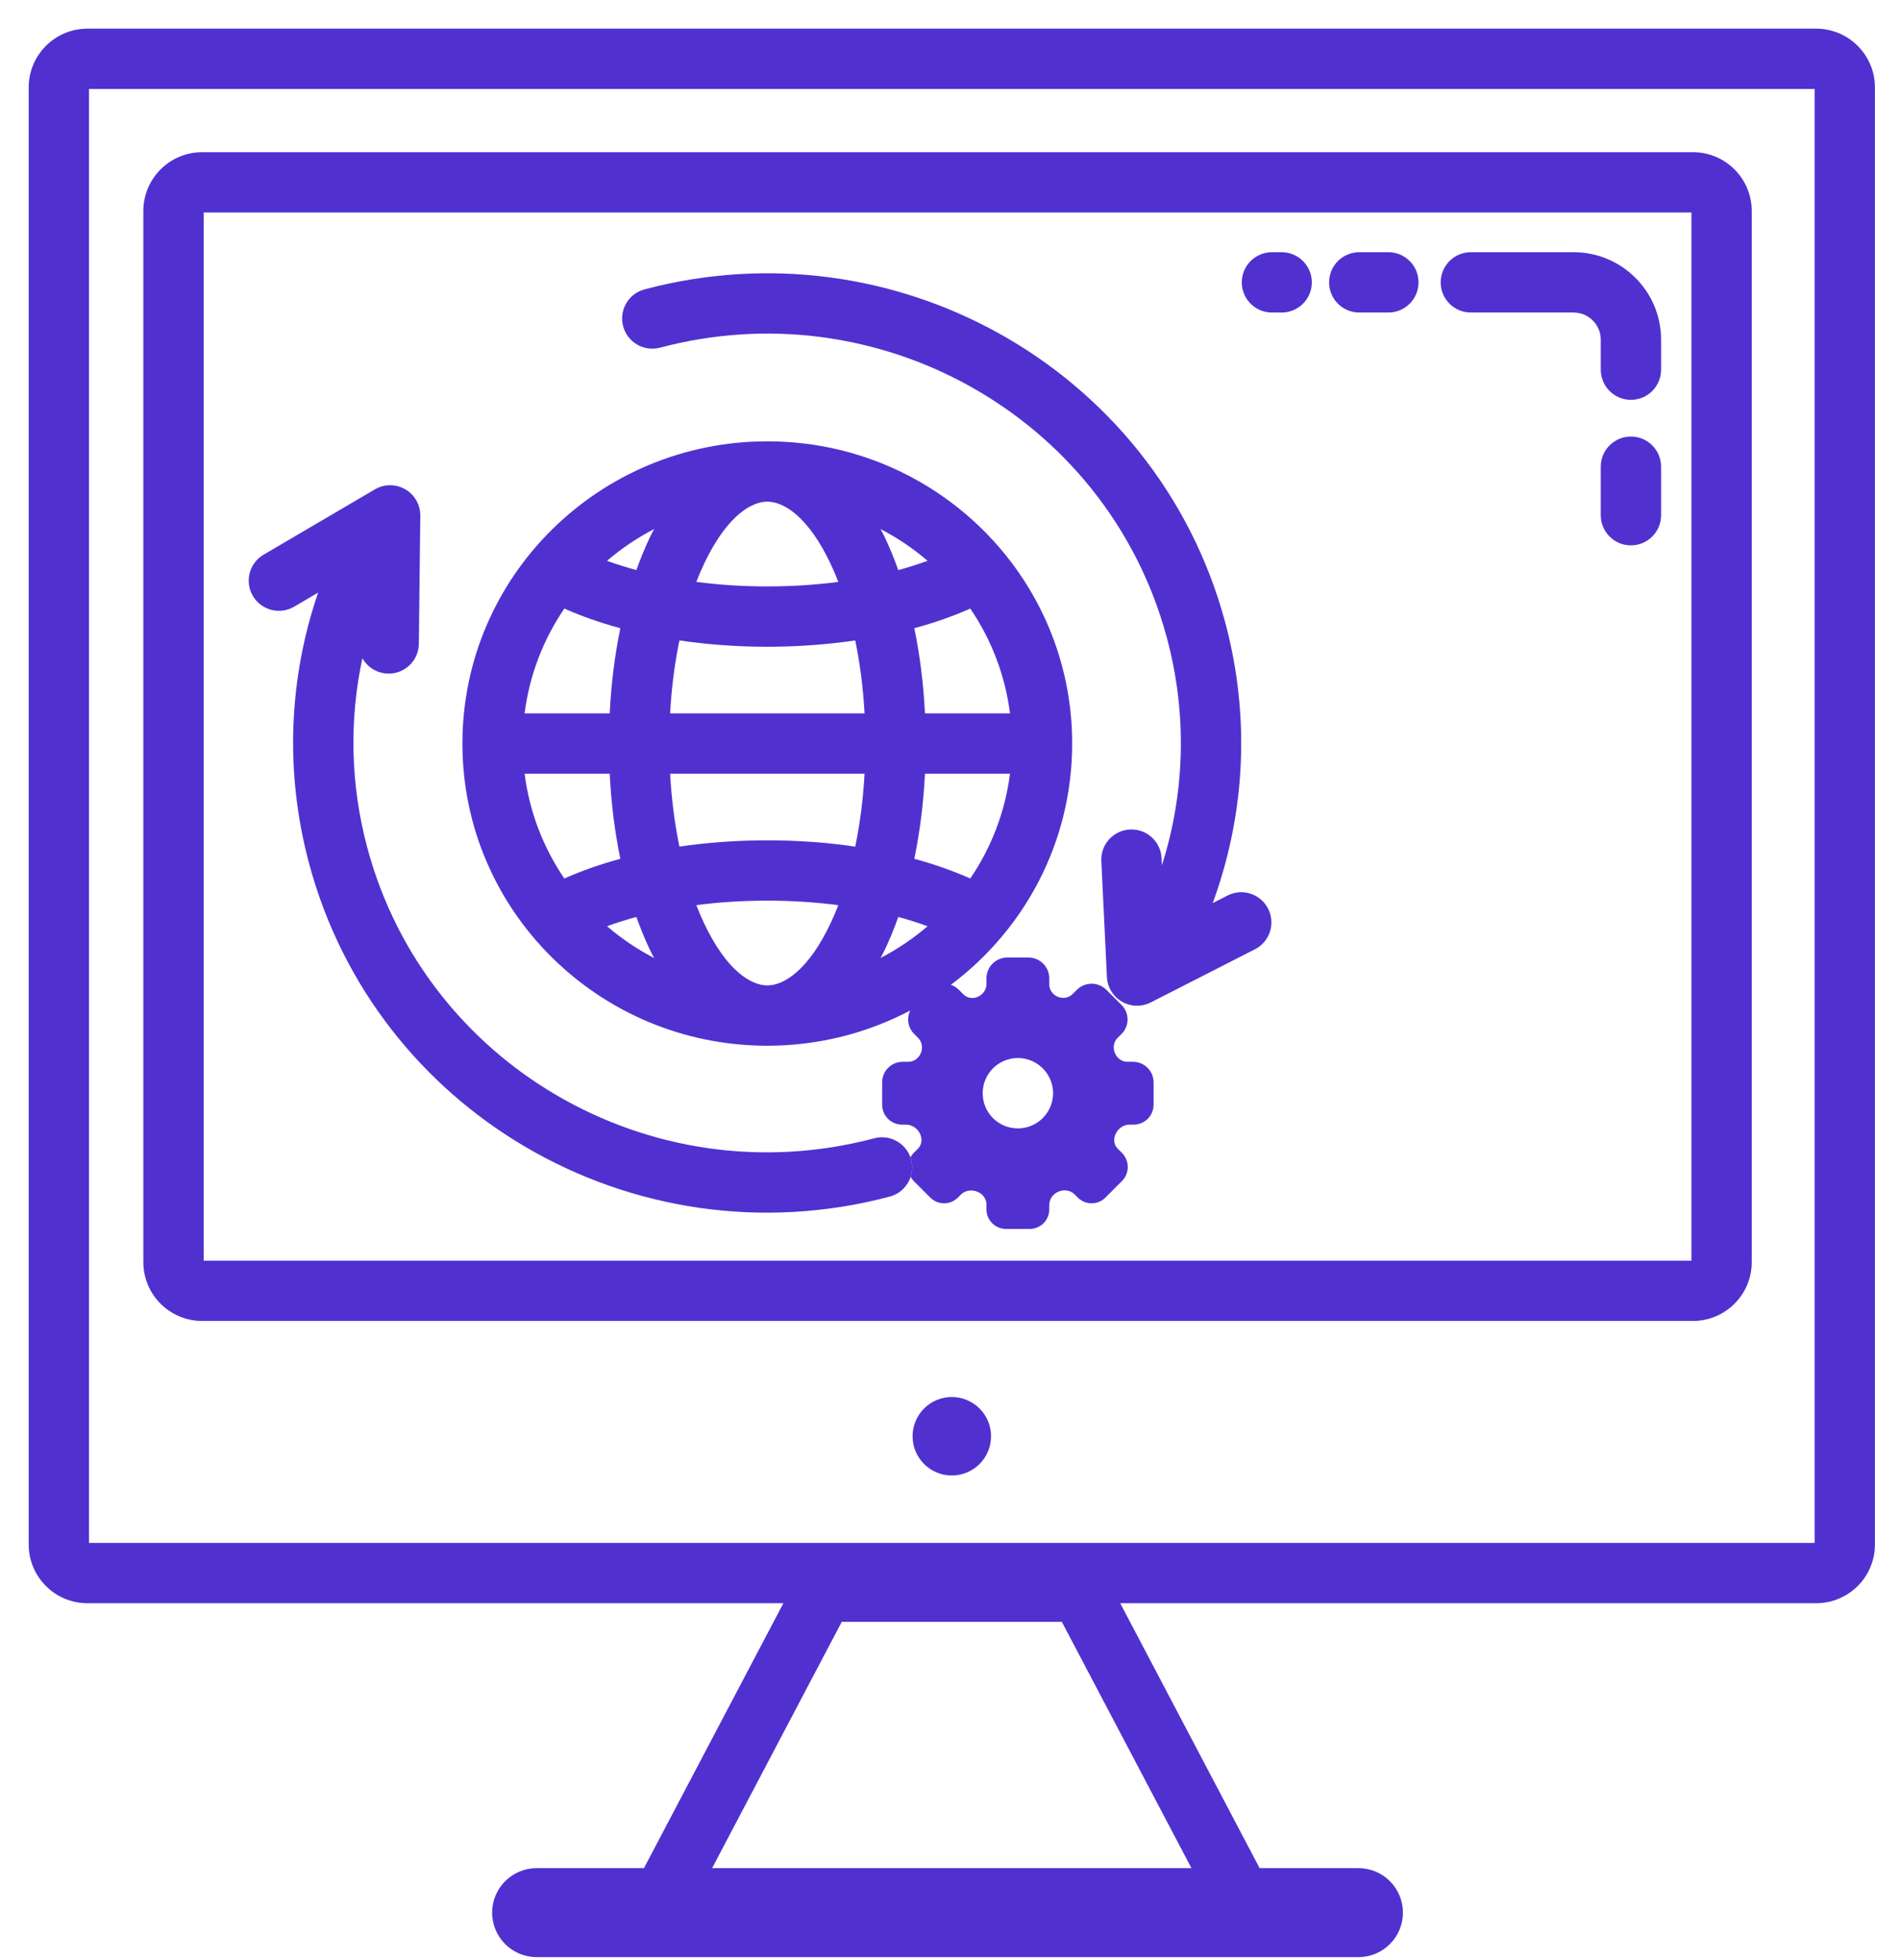 <svg width="63" height="65" viewBox="0 0 63 65" fill="none" xmlns="http://www.w3.org/2000/svg">
<path d="M41.175 9.363C41.175 8.811 41.623 8.363 42.175 8.363H42.497C43.049 8.363 43.497 8.811 43.497 9.363C43.497 9.916 43.049 10.363 42.497 10.363H42.175C41.623 10.363 41.175 9.916 41.175 9.363Z" fill="#5031D0"/>
<path d="M44.07 9.363C44.07 8.811 44.518 8.363 45.07 8.363H46.035C46.588 8.363 47.035 8.811 47.035 9.363C47.035 9.916 46.588 10.363 46.035 10.363H45.07C44.518 10.363 44.07 9.916 44.07 9.363Z" fill="#5031D0"/>
<path d="M47.77 9.363C47.77 8.811 48.218 8.363 48.77 8.363H52.176C53.779 8.363 55.078 9.662 55.078 11.264V12.258C55.078 12.811 54.63 13.258 54.078 13.258C53.525 13.258 53.078 12.811 53.078 12.258V11.264C53.078 10.767 52.674 10.363 52.176 10.363H48.77C48.218 10.363 47.77 9.916 47.77 9.363Z" fill="#5031D0"/>
<path d="M54.078 14.475C54.63 14.475 55.078 14.923 55.078 15.475V17.084C55.078 17.636 54.63 18.084 54.078 18.084C53.525 18.084 53.078 17.636 53.078 17.084V15.475C53.078 14.923 53.525 14.475 54.078 14.475Z" fill="#5031D0"/>
<path d="M21.885 11.528C25.488 10.572 29.138 11.127 32.152 12.803C35.264 14.532 37.691 17.45 38.685 21.126C39.384 23.709 39.281 26.317 38.527 28.692L38.515 28.455C38.489 27.904 38.02 27.478 37.468 27.505C36.917 27.531 36.491 28 36.518 28.552L36.703 32.397C36.719 32.736 36.907 33.043 37.2 33.214C37.494 33.384 37.854 33.394 38.157 33.239L41.612 31.476C42.104 31.225 42.299 30.622 42.048 30.131C41.797 29.639 41.195 29.443 40.703 29.694L40.211 29.945C41.275 27.048 41.483 23.808 40.616 20.603C39.473 16.382 36.685 13.034 33.124 11.055C29.675 9.138 25.494 8.501 21.372 9.595C20.838 9.736 20.52 10.284 20.662 10.818C20.804 11.351 21.351 11.669 21.885 11.528Z" fill="#5031D0"/>
<path d="M12.877 22.336C12.507 22.331 12.186 22.127 12.016 21.826C11.581 23.852 11.61 26.008 12.189 28.146C13.152 31.706 15.459 34.556 18.431 36.303C21.5 38.107 25.27 38.731 28.989 37.744C29.496 37.609 30.016 37.89 30.188 38.376C30.197 38.401 30.205 38.428 30.212 38.454C30.264 38.65 30.254 38.848 30.194 39.027C30.091 39.335 29.84 39.587 29.502 39.677C25.247 40.806 20.929 40.091 17.418 38.027C14.016 36.028 11.365 32.758 10.258 28.668C9.424 25.583 9.586 22.465 10.548 19.651L9.753 20.117C9.277 20.396 8.664 20.236 8.385 19.76C8.105 19.284 8.265 18.671 8.741 18.392L12.43 16.227C12.741 16.045 13.126 16.044 13.438 16.225C13.75 16.406 13.94 16.741 13.936 17.101L13.888 21.347C13.882 21.899 13.429 22.342 12.877 22.336Z" fill="#5031D0"/>
<path fill-rule="evenodd" clip-rule="evenodd" d="M6.704 5.046C5.626 5.046 4.753 5.919 4.753 6.996V41.851C4.753 42.928 5.626 43.801 6.704 43.801H56.133C57.21 43.801 58.084 42.928 58.084 41.851V6.996C58.084 5.919 57.21 5.046 56.133 5.046H6.704ZM6.753 41.801V7.046H56.084V41.801H6.753Z" fill="#5031D0"/>
<path fill-rule="evenodd" clip-rule="evenodd" d="M2.901 0.95C1.824 0.95 0.951 1.823 0.951 2.901V51.211C0.951 52.288 1.824 53.161 2.901 53.161H25.975L21.352 61.945H17.794C16.979 61.945 16.318 62.605 16.318 63.42C16.318 64.235 16.979 64.895 17.794 64.895H45.043C45.858 64.895 46.518 64.235 46.518 63.42C46.518 62.605 45.858 61.945 45.043 61.945H41.766L37.144 53.161H60.218C61.296 53.161 62.169 52.288 62.169 51.211V2.901C62.169 1.823 61.296 0.95 60.218 0.95H2.901ZM2.951 51.161V2.95H60.169V51.161H2.951ZM23.612 61.945H39.506L35.207 53.776H27.912L23.612 61.945Z" fill="#5031D0"/>
<path d="M31.56 48.925C32.278 48.925 32.861 48.343 32.861 47.624C32.861 46.906 32.278 46.323 31.56 46.323C30.841 46.323 30.259 46.906 30.259 47.624C30.259 48.343 30.841 48.925 31.56 48.925Z" fill="#5031D0"/>
<path fill-rule="evenodd" clip-rule="evenodd" d="M25.442 14.634C19.868 14.634 15.333 19.111 15.333 24.654C15.333 30.197 19.868 34.675 25.442 34.675C27.153 34.675 28.766 34.252 30.181 33.507C30.058 33.76 30.101 34.074 30.311 34.283L30.445 34.418C30.577 34.549 30.604 34.751 30.532 34.922C30.46 35.09 30.301 35.208 30.118 35.208H29.93C29.555 35.208 29.25 35.513 29.25 35.888V36.631C29.25 36.996 29.546 37.291 29.91 37.291H30.046C30.257 37.291 30.439 37.431 30.52 37.625C30.585 37.783 30.558 37.969 30.437 38.09L30.299 38.227C30.254 38.273 30.217 38.322 30.188 38.376C30.197 38.401 30.205 38.428 30.212 38.454C30.264 38.65 30.254 38.848 30.194 39.027C30.223 39.075 30.258 39.121 30.299 39.163L30.846 39.71C31.099 39.963 31.509 39.963 31.762 39.71L31.859 39.613C32.003 39.469 32.224 39.439 32.412 39.517C32.586 39.589 32.709 39.753 32.709 39.941V40.102C32.709 40.459 32.999 40.75 33.357 40.75H34.143C34.502 40.75 34.792 40.459 34.792 40.101V39.951C34.792 39.756 34.919 39.587 35.099 39.512C35.28 39.436 35.493 39.465 35.631 39.603L35.738 39.71C35.991 39.963 36.401 39.963 36.654 39.71L37.2 39.163C37.459 38.905 37.459 38.486 37.2 38.227L37.062 38.089C36.941 37.968 36.914 37.783 36.98 37.625C37.06 37.43 37.242 37.291 37.453 37.291H37.59C37.955 37.291 38.25 36.995 38.25 36.631V35.889C38.25 35.513 37.946 35.208 37.57 35.208H37.382C37.199 35.208 37.039 35.089 36.968 34.921C36.895 34.75 36.923 34.55 37.054 34.418L37.189 34.284C37.454 34.019 37.454 33.589 37.189 33.324L36.685 32.821C36.415 32.551 35.977 32.551 35.706 32.821L35.561 32.966C35.435 33.092 35.242 33.12 35.077 33.053C34.91 32.984 34.792 32.827 34.792 32.647V32.441C34.792 32.059 34.482 31.75 34.1 31.75H33.401C33.019 31.75 32.709 32.059 32.709 32.441V32.633C32.709 32.821 32.586 32.985 32.412 33.057C32.254 33.123 32.069 33.096 31.947 32.974L31.794 32.821C31.716 32.744 31.625 32.688 31.528 32.655C33.97 30.828 35.551 27.927 35.551 24.654C35.551 19.111 31.016 14.634 25.442 14.634ZM33.489 23.654C33.328 22.38 32.865 21.197 32.172 20.179C31.607 20.431 30.985 20.649 30.317 20.831C30.5 21.718 30.621 22.667 30.67 23.654H33.489ZM18.712 20.179C18.019 21.197 17.556 22.38 17.395 23.654H20.217C20.265 22.667 20.386 21.718 20.569 20.831C19.901 20.65 19.278 20.431 18.712 20.179ZM17.395 25.654C17.556 26.929 18.019 28.112 18.712 29.13C19.278 28.877 19.901 28.659 20.569 28.477C20.386 27.59 20.265 26.641 20.217 25.654H17.395ZM32.172 29.13C32.865 28.112 33.328 26.929 33.489 25.654H30.67C30.621 26.641 30.5 27.59 30.317 28.477C30.985 28.659 31.607 28.878 32.172 29.13ZM23.342 30.606C24.072 32.156 24.883 32.675 25.443 32.675C26.003 32.675 26.814 32.156 27.544 30.606C27.633 30.419 27.717 30.221 27.797 30.014C27.055 29.917 26.265 29.864 25.442 29.864C24.62 29.864 23.831 29.916 23.089 30.013C23.169 30.221 23.253 30.419 23.342 30.606ZM27.544 18.702C26.814 17.153 26.003 16.634 25.443 16.634C24.918 16.634 24.173 17.09 23.48 18.424C23.433 18.512 23.388 18.605 23.342 18.702C23.253 18.89 23.169 19.087 23.089 19.295C23.831 19.392 24.62 19.445 25.442 19.445C26.265 19.445 27.055 19.392 27.797 19.295C27.717 19.087 27.633 18.89 27.544 18.702ZM33.75 37.416C33.981 37.416 34.207 37.348 34.398 37.22C34.59 37.092 34.74 36.909 34.828 36.696C34.917 36.483 34.94 36.248 34.895 36.022C34.85 35.796 34.739 35.588 34.575 35.425C34.412 35.262 34.204 35.15 33.978 35.105C33.752 35.06 33.517 35.084 33.304 35.172C33.091 35.26 32.909 35.41 32.78 35.602C32.652 35.793 32.584 36.019 32.584 36.25C32.584 36.403 32.614 36.555 32.672 36.696C32.731 36.838 32.817 36.966 32.925 37.075C33.034 37.183 33.162 37.269 33.304 37.328C33.445 37.386 33.597 37.416 33.75 37.416ZM21.691 31.767C21.636 31.669 21.583 31.566 21.533 31.459C21.377 31.128 21.233 30.775 21.101 30.405C20.759 30.498 20.434 30.601 20.128 30.713C20.604 31.121 21.128 31.476 21.691 31.767ZM29.354 31.459C29.303 31.566 29.251 31.668 29.197 31.765C29.759 31.474 30.281 31.12 30.756 30.713C30.451 30.601 30.127 30.498 29.785 30.405C29.654 30.776 29.51 31.128 29.354 31.459ZM25.442 27.864C26.451 27.864 27.431 27.936 28.358 28.073C28.513 27.325 28.62 26.512 28.667 25.654H22.22C22.267 26.512 22.373 27.324 22.528 28.072C23.454 27.936 24.434 27.864 25.442 27.864ZM22.22 23.654C22.267 22.796 22.373 21.984 22.528 21.236C23.454 21.372 24.434 21.445 25.442 21.445C26.451 21.445 27.431 21.372 28.358 21.236C28.513 21.984 28.62 22.796 28.667 23.654H22.22ZM21.101 18.903C21.233 18.533 21.377 18.181 21.533 17.849C21.583 17.742 21.636 17.64 21.691 17.542C21.128 17.833 20.604 18.187 20.128 18.596C20.434 18.707 20.759 18.811 21.101 18.903ZM29.354 17.849C29.51 18.181 29.654 18.533 29.785 18.903C30.127 18.81 30.451 18.707 30.756 18.596C30.282 18.188 29.759 17.834 29.197 17.543C29.251 17.641 29.303 17.743 29.354 17.849Z" fill="#5031D0"/>
</svg>
